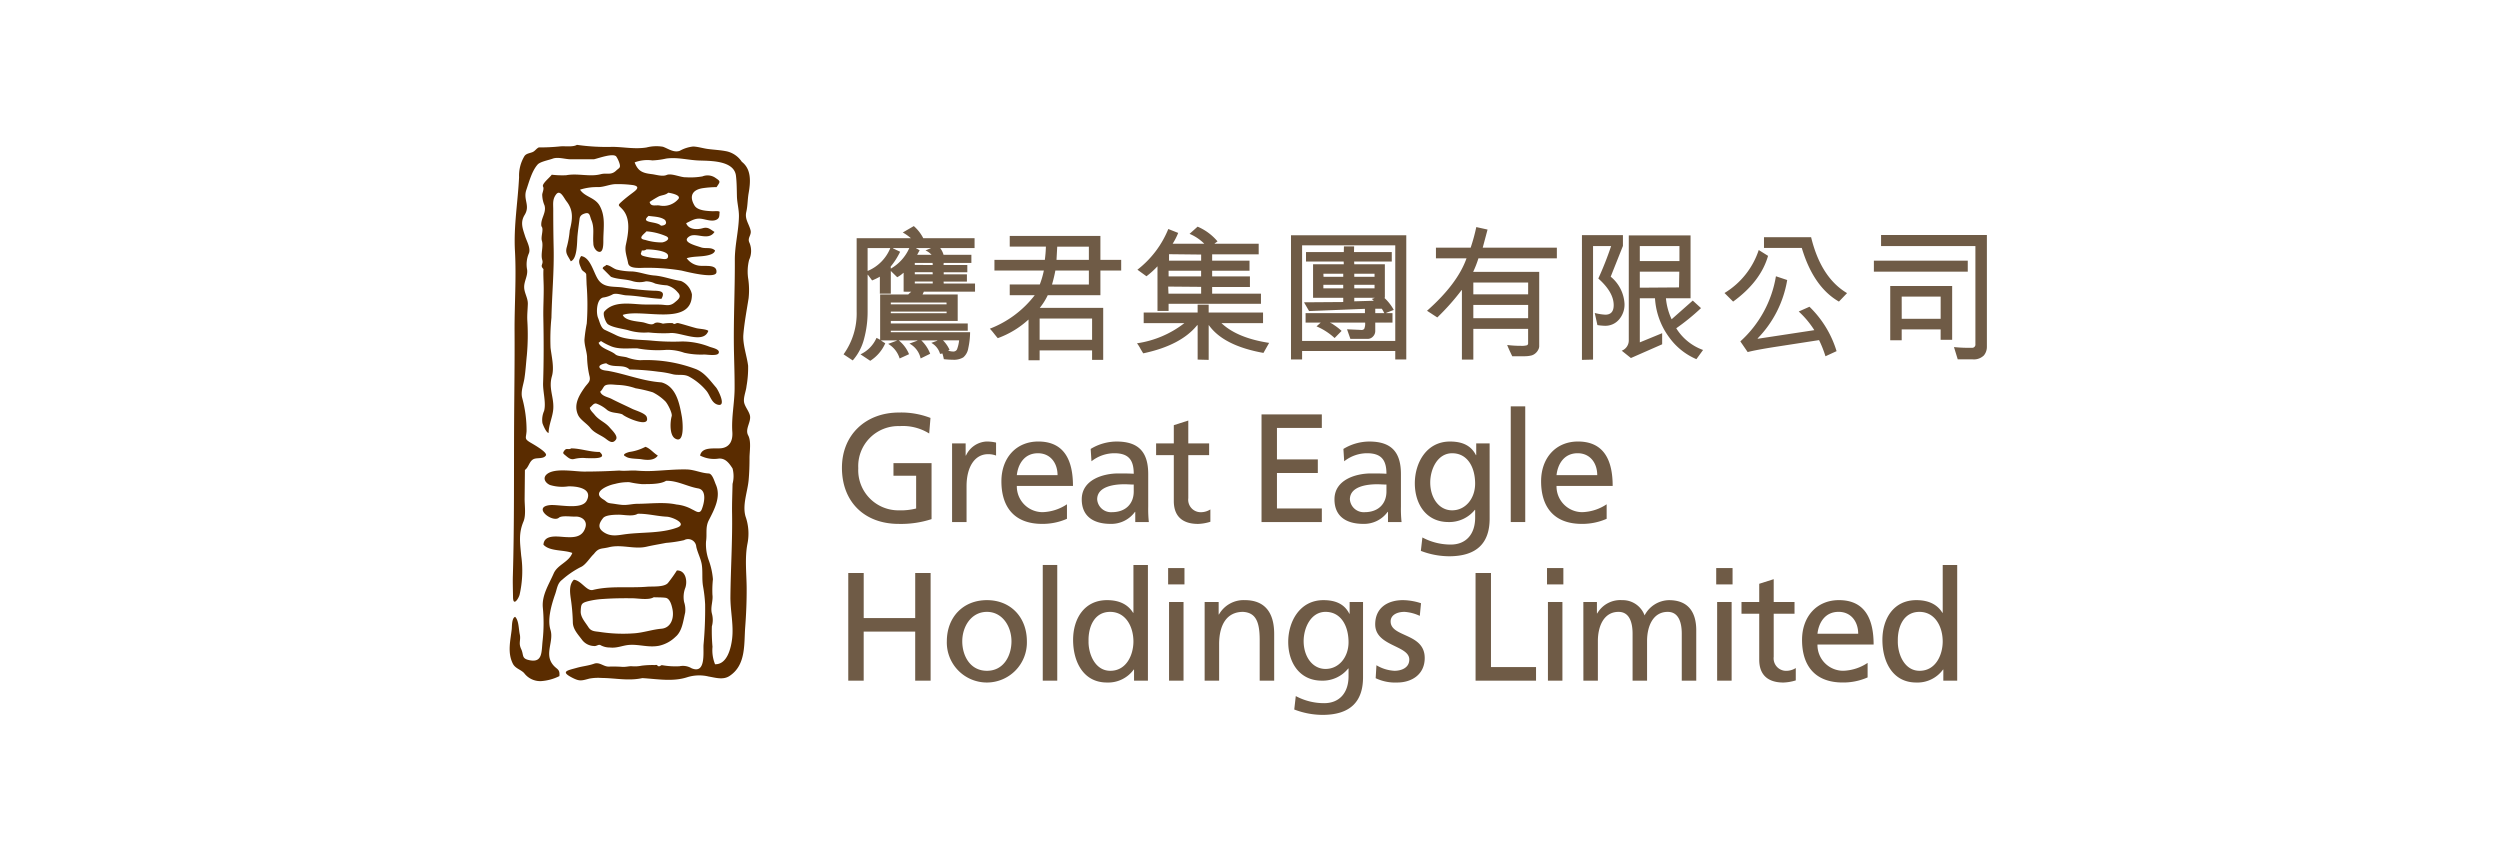 <svg xmlns="http://www.w3.org/2000/svg" xmlns:xlink="http://www.w3.org/1999/xlink" width="466" height="160" viewBox="0 0 466 160">
  <defs>
    <style>
      .cls-1 {
        fill: none;
      }

      .cls-2 {
        clip-path: url(#clip-_21._Semi_Final_Investor_Judge_GreatEagle-Logo);
      }

      .cls-3 {
        clip-path: url(#clip-path);
      }

      .cls-4 {
        fill: #5a2c00;
      }

      .cls-5, .cls-6 {
        fill: #6f5b46;
      }

      .cls-5 {
        fill-rule: evenodd;
      }

      .cls-7 {
        fill: #fff;
      }
    </style>
    <clipPath id="clip-path">
      <rect id="Rectangle_901" data-name="Rectangle 901" class="cls-1" width="275.356" height="106.257"/>
    </clipPath>
    <clipPath id="clip-_21._Semi_Final_Investor_Judge_GreatEagle-Logo">
      <rect width="466" height="160"/>
    </clipPath>
  </defs>
  <g id="_21._Semi_Final_Investor_Judge_GreatEagle-Logo" data-name="21. Semi_Final_Investor_Judge_GreatEagle-Logo" class="cls-2">
    <rect class="cls-7" width="466" height="160"/>
    <g id="Group_40" data-name="Group 40" transform="translate(95 27)">
      <g id="Group_39" data-name="Group 39" class="cls-3" transform="translate(0 0)">
        <path id="Path_148" data-name="Path 148" class="cls-4" d="M26.854,84.327c.729.037,1.464.006,2.191.1.821.107,1.144,1.338,1.3,2.1.352,1.7-.283,3.514-2.062,3.668-1.651.142-3.222.694-4.884.839a28.179,28.179,0,0,1-6.52-.229c-.941-.139-1.678-.074-2.207-.908-.59-.933-1.481-1.86-1.427-2.977.061-1.3.105-1.517,1.384-1.857a15.257,15.257,0,0,1,2.83-.417c1.828-.128,3.682-.152,5.514-.126,1.031.016,2.958.384,3.879-.193m4.321-4.994a26.6,26.6,0,0,1-1.656,2.322c-.689.833-2.92.626-3.884.708-3.348.283-6.877-.208-10.124.606-1.152.289-2.172-1.795-3.545-1.907-.865.868-.75,2.159-.6,3.324a35.477,35.477,0,0,1,.411,4.574c0,1.3.933,2.258,1.694,3.271a2.886,2.886,0,0,0,2.237,1.184c.516.09.865-.42,1.309-.115a3.569,3.569,0,0,0,1.657.395c1.456.157,2.4-.43,3.778-.494,1.819-.085,3.476.531,5.381.171A6.347,6.347,0,0,0,30.91,91.71c1.245-1.029,1.443-2.971,1.8-4.5a4.464,4.464,0,0,0-.192-1.99,4.794,4.794,0,0,1,.248-2.717c.4-1.291.011-3.212-1.593-3.168m-7.3-10.567c1.838-.043,3.615.462,5.442.547.954.042,3.92,1.293,1.9,2.03-2.976,1.088-6.341.829-9.445,1.208-1.481.182-2.774.567-4.146-.291-1.269-.8-1.029-1.665-.208-2.691.481-.6,2.135-.622,2.88-.63,1-.011,2.672.393,3.577-.173m5.282-6.145c2.078-.064,3.962,1.071,5.968,1.414,1.712.3,1.139,2.8.674,3.931-.393.964-1.2.225-1.758,0a7.463,7.463,0,0,0-2.963-.929c-2.233-.5-4.977-.136-7.262-.129-.925,0-1.844.273-2.771.206-.674-.048-1.363-.187-2.036-.268-1.013-.121-.813-.313-1.569-.767-2.213-1.333.817-2.627,2.194-2.88a9.246,9.246,0,0,1,2.688-.323,17.714,17.714,0,0,0,2.364.366c1.232-.022,3.39.064,4.472-.622M11.486,56.572c-.542.361-.868-.169-1.3.43-.308.432-.268.5.173.855.561.457.964.865,1.668.7a6.486,6.486,0,0,1,2.241-.161c1.018.008,4.133.249,2.5-1.152-1.793.018-3.5-.646-5.284-.67m13.83-.291a9.114,9.114,0,0,1-2.989.962c-.364.093-1.606.476-.662.863.58.452,2.173.372,2.912.5,1,.168,2.388.275,3.043-.69-.812-.479-1.392-1.309-2.3-1.632m-7.3-33.9c-.232.28-.673.289-.673.673l1.537,1.537c1.255.5,2.671.4,3.962.794a4.514,4.514,0,0,0,2.557.048,3.945,3.945,0,0,1,1.721.416,11.483,11.483,0,0,0,2.2.334,3.85,3.85,0,0,1,1.969,1.266c.834.837.233,1.3-.575,1.959-.858.7-1.561.416-2.522.372-1.21-.056-2.405.018-3.625-.045-2.3-.12-5.231-.633-6.92,1.334-.36.419.216,2,.654,2.357,1.028.7,2.9.825,4.114,1.215a10.2,10.2,0,0,0,3.449.318,25.553,25.553,0,0,0,3.93.133c1.918-.315,6.313,2.164,7.236-.417-.337-.337-1.7-.369-2.2-.5-1.131-.291-2.239-.668-3.374-.945-.492-.121-.662.393-1.056,0a7.963,7.963,0,0,0-1.825.1c-.467-.152-1.2-.368-1.635-.035-.535.406-1.438-.1-2.1-.221-.954-.177-3.34-.265-3.76-1.378C24.657,30.458,34,33.983,33.974,27.873a3.438,3.438,0,0,0-2.05-2.5c-1.662-.24-3.321-.9-4.973-1.023-1.387-.1-2.68-.652-4.072-.751a12.715,12.715,0,0,1-2.941-.352c-.682-.216-1.186-.77-1.919-.866m-4.707-1.633c-.612.959-.336,1.4.07,2.392.189.455.742.551.89.97l.072,1.945a47.9,47.9,0,0,1,.027,7.248,27.812,27.812,0,0,0-.432,3.011c0,1.056.393,2.082.489,3.132a17.838,17.838,0,0,0,.414,3.494c.358,1.21-.248,1.392-.9,2.333-1.068,1.526-2.039,3.2-1.2,5.058.416.924,1.645,1.608,2.284,2.424.782,1,1.934,1.3,2.91,2.042.652.5,1.288.975,1.873.141.457-.652-.71-1.721-1.21-2.3-.82-.954-1.963-1.3-2.786-2.354-.262-.334-.865-.853-.865-1.3.366-.251.681-.871,1.2-.762A6.31,6.31,0,0,1,18.2,49.445c.865.6,1.851.43,2.8.786.591.591,5.292,2.674,4.547.492-.241-.708-2.076-1.2-2.718-1.52-1.277-.628-2.583-1.2-3.845-1.855-.7-.364-1.811-.484-2.113-1.344.348-.246.5-.694.766-1.012.46-.545,2.007-.237,2.667-.237a11.168,11.168,0,0,1,3.176.622,24.8,24.8,0,0,1,3.208.753,9.176,9.176,0,0,1,2.3,1.651c.454.438,1.376,2.258,1.218,2.794-.294,1-.444,3.518.623,4.16,1.894,1.139,1.4-3.334,1.266-4.069-.419-2.321-1-5.629-3.8-6.389-3.418-.229-6.511-1.505-9.837-2.127-.508-.094-1.234-.074-1.611-.5-.534-.6.774-.909,1.171-.93,1.243.954,3.235.066,4.321,1.154a44.864,44.864,0,0,1,5.378.412,16.97,16.97,0,0,1,2.594.452c1.077.3,2.135-.086,3.164.478a11.1,11.1,0,0,1,3.214,2.648c.687.842.927,2.273,2.122,2.575,1.662.419.067-2.75-.337-3.217-1.124-1.3-2.092-2.717-3.7-3.4a26.008,26.008,0,0,0-10.463-1.68,8.4,8.4,0,0,1-2.472-.531c-.607-.182-1.694-.168-2.137-.559-.839-.74-2.731-1.064-3.129-2.177.133,0,.248-.241.481-.288a9.915,9.915,0,0,0,1.633.866c1.515.729,3.434.439,5.089.478a20.892,20.892,0,0,0,5.445.284,9.185,9.185,0,0,1,3.3.531,13.986,13.986,0,0,0,3.741.337c.516,0,2.41.312,2.682-.232.366-.734-1.13-1.015-1.649-1.2a14.03,14.03,0,0,0-5.16-1,41.078,41.078,0,0,1-5.574-.152c-2.111-.217-4.814-.07-6.712-1.016-.71-.353-1.418-.67-2.13-1.007-.738-.348-.951-1.539-1.24-2.22-.411-.965-.288-3.708,1.082-3.816a5.084,5.084,0,0,0,1.7-.6c.708-.249,1.766.187,2.506.214,2.207.082,4.321.555,6.522.65.818-1.427-.283-1.5-1.454-1.517a45.992,45.992,0,0,1-5.681-.595c-1.809-.259-3.639.155-4.729-1.592-.839-1.341-1.4-4.055-3.118-4.27m12.2-1.247c.809-.014,3.919.208,4.015,1.151.1.959-.983.6-1.681.545a13.142,13.142,0,0,1-2.875-.449c-.312-.1-.452-.16-.515-.478a3.7,3.7,0,0,0,.192-.577,1.1,1.1,0,0,0,.865-.192m0-3.363a11.44,11.44,0,0,1,3.527.852c1.108.427.2,1.093-.63,1.216a10.361,10.361,0,0,1-3.134-.467c-1.48-.243-.35-.978.237-1.6m.385-2.881c.964.158,2.273.125,3.073.769.531.785-.169,1.056-.769,1.056-.8-.893-3.989-.382-2.3-1.825m3.649-4.321c.192.016,2.474.377,1.921,1.152a3.645,3.645,0,0,1-3.457,1.248c-.7-.169-1.7.316-1.921-.673A18.03,18.03,0,0,1,27.815,9.6c.553-.235,1.272-.238,1.728-.673M12.543,0c-.758.457-2.257.195-3.131.289a36.734,36.734,0,0,1-3.976.19c-.449.195-.7.671-1.152.865-.513.221-1.2.251-1.536.769a7.086,7.086,0,0,0-.992,3.92C1.533,10.612.731,15.162.988,19.78,1.266,24.805.886,29.8.916,34.845.95,40.429.863,45.992.831,51.574.78,61.106.879,70.758.6,80.253c-.042,1.355.011,2.71.029,4.064.021,1.726.968.406,1.221-.447a20.034,20.034,0,0,0,.3-7.3c-.206-2.381-.521-4.11.427-6.357.5-1.2.2-3,.213-4.289L2.845,60.6c.767-.531.81-1.769,1.766-2.081.626-.2,1.739.029,2.143-.623.355-.572-2.295-2.055-2.856-2.388-1.245-.737-.828-.823-.745-2.153a23.056,23.056,0,0,0-.825-6.217c-.289-1.173.243-2.429.424-3.594.225-1.448.3-2.858.449-4.283a42.652,42.652,0,0,0,.093-6.5c-.058-1.058.064-2.05.094-3.1.032-1.114-.673-2.054-.684-3.139-.013-1.12.687-2.074.556-3.233a5.179,5.179,0,0,1,.312-3.041c.414-.933-.419-2.341-.7-3.236-.463-1.451-.925-2.578-.08-3.949,1.088-1.766-.31-2.837.315-4.659.515-1.5,1.031-3.53,2.11-4.739C5.694,3.129,7.305,2.84,8,2.579c1.012-.38,2.314.11,3.393.11h4.321c.906-.2,3.714-1.251,4.189-.465a5.036,5.036,0,0,1,.6,1.339c.2.759-.128.738-.634,1.224-.994.954-1.75.379-2.9.686-2.02.539-4.286-.219-6.436.192a16.858,16.858,0,0,1-2.69-.1C7.507,6.078,5.921,7.288,6.23,7.8c.225.376-.125,1.088-.161,1.466a5.285,5.285,0,0,0,.424,2.006c.422,1.4-.8,2.5-.575,3.906.51.51-.161,1.918.091,2.707.329,1.036-.27,2.45.066,3.569.265.879-.51.96.227,1.7-.056,1.056.016,2.038.037,3.086.042,1.979-.1,3.96-.062,5.944.078,4.039.093,8.179-.045,12.212-.056,1.624.59,3.66.187,5.207a4.054,4.054,0,0,0-.308,2.269c.136.416.726,1.825,1.152,1.825,0-1.52.82-3.092.877-4.647.082-2.164-.909-3.695-.261-5.932.463-1.6-.069-3.668-.257-5.3a40.056,40.056,0,0,1,.165-5.592c.1-4.315.508-8.66.414-12.963Q8.122,15.7,8.125,12.14c0-1.144-.165-1.963.513-2.878.769-1.042,1.466.638,1.948,1.248,1.37,1.739,1.122,3.414.612,5.434a17.323,17.323,0,0,1-.526,3.035c-.387,1.248.182,1.659.718,2.728,1.256-.452,1.155-3.682,1.251-4.718.1-1.064.256-2.138.39-3.2.078-.614.51-.866,1.061-1.02.892-.249.849.575,1.139,1.253.61,1.427.238,2.792.368,4.289a1.821,1.821,0,0,0,.679,1.474c1.315.807,1.175-1.547,1.186-2.234.034-2.183.4-4.2-.657-6.15-.884-1.624-2.736-1.63-3.689-3.046a10.207,10.207,0,0,1,3.361-.479c1.2,0,2.293-.6,3.518-.555a20.517,20.517,0,0,1,3.059.192c1.4.278.47.976-.128,1.422-.7.521-1.387,1.053-2.033,1.635-.845.762-.6.65.1,1.41,1.635,1.76,1.125,4.539.666,6.653-.26,1.2.211,2.249.419,3.406.158.873,1.295.887,2.148.909a38.192,38.192,0,0,1,7.807.487c.919.216,6.354,1.606,6.508.334.171-1.419-1.755-1.168-2.635-1.216A3.412,3.412,0,0,1,33,21.129c1.314-.408,2.757-.225,4.091-.577.449-.12,1.087-.334,1.192-.863-.729-.7-1.723-.275-2.6-.577-.946-.328-3.786-1-2.2-2.042,1.263-.828,3.537.932,4.7-.839-.837-.508-1.2-.983-2.223-.689-1.076.31-2.629.251-3.059-.943,1.144-.553,1.764-1.026,3.07-.78.807.152,1.9.54,2.675.08.556-.329.408-.874.5-1.414-.224-.222-1-.1-1.3-.113-.973-.048-2.806-.088-3.388-1.06-1.111-1.863-.291-3.011,1.668-3.257a19.855,19.855,0,0,1,2.444-.179c.729-1.09.8-1.04-.329-1.8a2.563,2.563,0,0,0-2.306-.195,13.024,13.024,0,0,1-3.04.165c-1.008.054-2.739-.817-3.629-.43-.789.344-1.971-.064-2.819-.163-1.72-.2-2.547-.579-3.147-2.185A6.723,6.723,0,0,1,26.6,2.9a13.834,13.834,0,0,0,2.567-.342c2.076-.294,3.963.265,6.063.358,1.967.086,6.591-.085,6.952,2.84.153,1.235.149,2.583.181,3.834.034,1.275.4,2.5.374,3.788-.058,2.706-.78,5.363-.766,8.122.027,5.733-.28,11.475-.157,17.183.05,2.257.129,4.518.115,6.776-.019,2.714-.614,5.367-.422,8.06.1,1.475-.371,2.789-1.994,3.024-1.211.174-3.649-.385-4.016,1.373a5.692,5.692,0,0,0,3.278.591c1.381-.235,2.137.823,2.773,1.812a5.638,5.638,0,0,1,0,2.88c-.037,1.828-.12,3.661-.089,5.49.085,5.183-.261,10.356-.31,15.544-.026,2.592.622,5.223.321,7.8-.219,1.862-.954,4.85-3.185,4.782a7,7,0,0,1-.475-3.254,32.37,32.37,0,0,1-.12-3.8,4.4,4.4,0,0,0,.018-2.354c-.336-1.2.251-2.378.089-3.556a19.312,19.312,0,0,1,.093-2.881,13.338,13.338,0,0,0-.746-3.447,8.792,8.792,0,0,1-.542-3.572c.23-1.45-.166-2.647.532-4,1.064-2.07,2.3-4.379,1.291-6.644-.251-.567-.634-2.022-1.333-2.054-1.378-.062-2.669-.714-4.078-.746-2.014-.048-4.04.166-6.052.265a23.8,23.8,0,0,1-3.22-.042c-1.128-.1-2.215.117-3.323-.021-2.175.125-4.392.192-6.564.192-1.779,0-5.37-.714-6.859.441-.921.713-.393,1.66.534,2.065a7.788,7.788,0,0,0,3.372.253c1.5-.05,4.686.324,3.454,2.669-.94,1.788-5.279.642-6.89.828-3.3.38.55,3.351,1.716,2.341.527-.457,2.306-.165,3.051-.206,1.069-.062,2.279.66,1.9,1.982-.587,2.022-2.364,1.929-4.138,1.808C8.705,72.983,6.41,72.684,6.3,74.53c1.163,1.28,3.746.917,5.378,1.537-.615,1.713-2.75,2.166-3.47,3.823-.9,2.073-2.221,4.031-2.026,6.33a30.04,30.04,0,0,1-.021,6.052c-.267,2.207.091,4.452-2.71,3.732-1.237-.316-.809-.964-1.3-2.007-.553-1.162-.029-1.665-.265-2.757-.213-.981-.168-2.581-.865-3.265-.644.232-.575,1.758-.636,2.308C.146,92.439-.444,94.625.59,96.7c.454.909,1.429,1.069,2.1,1.752a3.741,3.741,0,0,0,3.276,1.5,9.008,9.008,0,0,0,3.308-.927c.129-1.43-.521-1.179-1.3-2.236-1.481-2.015.3-4.254-.369-6.4-.618-1.988.221-4.758.892-6.677.347-.994.4-1.987,1.282-2.637a16.453,16.453,0,0,1,3.42-2.348c.972-.39,1.737-1.766,2.506-2.471.908-1.2,1.384-.9,2.787-1.247,2.359-.593,4.719.43,7.01-.1,1.207-.278,2.429-.475,3.644-.713a23.5,23.5,0,0,0,3.361-.508,1.526,1.526,0,0,1,2.279,1.242c.261,1.159.9,2.295,1.047,3.45.173,1.336-.021,2.643.229,3.986a26.212,26.212,0,0,1,.374,3.278,72.657,72.657,0,0,1-.3,7.575c-.072,1.539.432,5.486-2.237,4.339a3.123,3.123,0,0,0-2.245-.369A14.132,14.132,0,0,1,28.486,97c-.3-.072-.376.208-.671.192-.468-.026-.032-.331-.746-.224a16.69,16.69,0,0,0-2.452.113,6.375,6.375,0,0,1-1.8.11c-.569-.046-1.077.149-1.8.113a22.557,22.557,0,0,0-2.46-.05c-1.056.062-1.758-.919-2.826-.537s-2.122.457-3.2.762c-1.736.492-3.137.668-.906,1.825,1.416.735,1.75.585,3.217.192a8.872,8.872,0,0,1,2.292-.123c2.616.018,4.969.593,7.6.027,2.773.163,5.643.706,8.307-.147a7.474,7.474,0,0,1,4.083-.141c1.263.209,2.661.67,3.842-.1,3.132-2.038,2.7-5.956,2.941-9.137.182-2.4.284-4.866.27-7.27-.018-2.69-.372-5.587.145-8.234a9.617,9.617,0,0,0-.361-5.125c-.609-2.17.38-4.545.583-6.746.126-1.366.166-2.742.166-4.117,0-1.258.353-3.12-.251-4.232-.666-1.221.673-2.576.3-3.813-.229-.758-.774-1.382-1.01-2.135-.3-.949.32-2.257.4-3.214a19.558,19.558,0,0,0,.3-3.81c-.225-1.827-1.036-4-.884-5.836.182-2.223.631-4.548.976-6.755a14.391,14.391,0,0,0-.058-3.53,8.877,8.877,0,0,1,.15-3.612,3.947,3.947,0,0,0,.075-3.176c-.475-.932.425-1.419.2-2.337-.31-1.239-1.116-2.084-.8-3.433.264-1.124.229-2.308.43-3.452.376-2.14.55-4.484-1.263-5.889a4.59,4.59,0,0,0-2.733-1.932C39.36.968,38.14.93,36.938.767,36.024.646,35.145.35,34.218.308a6.588,6.588,0,0,0-2.515.805c-1.112.392-2.118-.39-3.134-.759A7.3,7.3,0,0,0,25.5.492C23.308.833,21.42.411,19.248.374A38.992,38.992,0,0,1,12.543,0" transform="translate(0 0)"/>
        <path id="Path_149" data-name="Path 149" class="cls-5" d="M39.494,70.006h2.875V60.863h9.6v9.143h2.875V49.936H51.972v8.4h-9.6v-8.4H39.494Z" transform="translate(23.623 29.869)"/>
        <path id="Path_150" data-name="Path 150" class="cls-5" d="M50.989,60.781a7.464,7.464,0,1,0,14.922,0c0-4.457-2.989-7.678-7.446-7.678-4.484,0-7.476,3.22-7.476,7.678m2.877,0c0-2.79,1.694-5.493,4.6-5.493,2.875,0,4.572,2.7,4.572,5.493,0,2.616-1.41,5.491-4.572,5.491-3.19,0-4.6-2.875-4.6-5.491" transform="translate(30.5 31.764)"/>
        <rect id="Rectangle_899" data-name="Rectangle 899" class="cls-6" width="2.702" height="21.564" transform="translate(99.37 78.311)"/>
        <path id="Path_151" data-name="Path 151" class="cls-5" d="M77.076,70.565h2.586V49h-2.7v8.915H76.9c-.834-1.352-2.3-2.359-4.858-2.359-4.256,0-6.326,3.479-6.326,7.419,0,4,1.868,7.935,6.3,7.935a5.88,5.88,0,0,0,5-2.416h.059Zm-8.481-7.39c-.059-2.672,1.092-5.432,4.024-5.432s4.341,2.789,4.341,5.52c0,2.444-1.266,5.463-4.312,5.463-2.9,0-4.112-3.251-4.053-5.55" transform="translate(39.31 29.31)"/>
        <path id="Path_152" data-name="Path 152" class="cls-5" d="M76.972,70.35h2.7V55.687h-2.7Zm2.875-20.989H76.8v3.048h3.048Z" transform="translate(45.938 29.525)"/>
        <path id="Path_153" data-name="Path 153" class="cls-5" d="M81.059,68.111h2.7V61.327c0-3.567,1.381-6.038,4.457-6.038,2.356.142,3.105,1.811,3.105,5.232v7.59h2.7V59.4c0-3.938-1.7-6.3-5.491-6.3a5.273,5.273,0,0,0-4.8,2.674h-.058V53.448H81.059Z" transform="translate(48.486 31.764)"/>
        <path id="Path_154" data-name="Path 154" class="cls-5" d="M104.753,53.448h-2.5v2.186h-.058c-.8-1.582-2.244-2.53-4.831-2.53-4.425,0-6.556,4.024-6.556,7.791,0,3.8,2.071,7.216,6.268,7.216a6.12,6.12,0,0,0,4.918-2.271h.059v1.438c0,3.1-1.7,5.029-4.544,5.029a11.169,11.169,0,0,1-5.292-1.322l-.286,2.5a14.807,14.807,0,0,0,5.261,1.005c5.263,0,7.561-2.557,7.561-7.013ZM97.765,65.926c-2.528,0-4.083-2.415-4.083-5.175,0-2.5,1.352-5.463,4.083-5.463,2.877,0,4.286,2.616,4.286,5.664,0,2.731-1.755,4.973-4.286,4.973" transform="translate(54.317 31.764)"/>
        <path id="Path_155" data-name="Path 155" class="cls-5" d="M101.039,67.651a8.429,8.429,0,0,0,4.027.805c2.615,0,5.116-1.438,5.116-4.571,0-4.687-6.353-3.824-6.353-6.815,0-1.207,1.207-1.782,2.587-1.782a7.9,7.9,0,0,1,2.846.746l.229-2.357a11.261,11.261,0,0,0-3.363-.575c-2.905,0-5.176,1.466-5.176,4.515,0,4.112,6.354,3.88,6.354,6.554,0,1.582-1.523,2.1-2.76,2.1a7.215,7.215,0,0,1-3.364-1.036Z" transform="translate(60.386 31.764)"/>
        <path id="Path_156" data-name="Path 156" class="cls-5" d="M112.659,70.006h11.27v-2.53h-8.4V49.936h-2.875Z" transform="translate(67.388 29.869)"/>
        <path id="Path_157" data-name="Path 157" class="cls-5" d="M121.163,70.35h2.7V55.687h-2.7Zm2.877-20.989h-3.048v3.048h3.048Z" transform="translate(72.372 29.525)"/>
        <path id="Path_158" data-name="Path 158" class="cls-5" d="M125.234,68.111h2.7v-7.39c0-2.731,1.095-5.432,3.855-5.432,2.185,0,2.615,2.269,2.615,4.082v8.74h2.7v-7.39c0-2.731,1.092-5.432,3.852-5.432,2.185,0,2.616,2.269,2.616,4.082v8.74h2.7v-9.4c0-3.192-1.352-5.606-5.089-5.606a5.225,5.225,0,0,0-4.542,2.846,4.334,4.334,0,0,0-4.17-2.846,4.957,4.957,0,0,0-4.657,2.472h-.058V53.448h-2.53Z" transform="translate(74.91 31.764)"/>
        <path id="Path_159" data-name="Path 159" class="cls-5" d="M140.9,70.35h2.7V55.687h-2.7Zm2.875-20.989h-3.048v3.048h3.048Z" transform="translate(84.175 29.525)"/>
        <path id="Path_160" data-name="Path 160" class="cls-5" d="M153.56,54.911h-3.88V50.657l-2.7.861v3.393h-3.305V57.1h3.305v8.568c0,2.931,1.724,4.256,4.513,4.256a8.534,8.534,0,0,0,2.3-.4v-2.3a3.341,3.341,0,0,1-1.841.518,2.326,2.326,0,0,1-2.271-2.615V57.1h3.88Z" transform="translate(85.939 30.3)"/>
        <path id="Path_161" data-name="Path 161" class="cls-5" d="M162.958,64.8a8.664,8.664,0,0,1-4.515,1.467,4.8,4.8,0,0,1-4.831-4.887h10.466c0-4.715-1.582-8.28-6.469-8.28-4.141,0-6.872,3.076-6.872,7.419,0,4.772,2.386,7.935,7.591,7.935a11.236,11.236,0,0,0,4.63-.949Zm-9.346-5.432c.2-1.9,1.3-4.083,3.939-4.083,2.328,0,3.652,1.841,3.652,4.083Z" transform="translate(90.165 31.764)"/>
        <path id="Path_162" data-name="Path 162" class="cls-5" d="M171.465,70.565h2.587V49h-2.7v8.915h-.058c-.833-1.352-2.3-2.359-4.858-2.359-4.256,0-6.326,3.479-6.326,7.419,0,4,1.87,7.935,6.3,7.935a5.881,5.881,0,0,0,5-2.416h.058Zm-8.48-7.39c-.058-2.672,1.092-5.432,4.026-5.432s4.339,2.789,4.339,5.52c0,2.444-1.266,5.463-4.312,5.463-2.9,0-4.11-3.251-4.053-5.55" transform="translate(95.77 29.31)"/>
        <path id="Path_163" data-name="Path 163" class="cls-5" d="M55.259,32.227a15.142,15.142,0,0,0-5.894-1.005c-6.123,0-10.609,4.11-10.609,10.292,0,6.383,4.226,10.465,10.58,10.465a18.326,18.326,0,0,0,6.124-.89V40.651h-7.1v2.357h4.226v6.1a11.679,11.679,0,0,1-3.22.344A7.482,7.482,0,0,1,41.8,41.6a7.465,7.465,0,0,1,7.7-7.849,9.257,9.257,0,0,1,5.52,1.379Z" transform="translate(23.182 18.675)"/>
        <path id="Path_164" data-name="Path 164" class="cls-5" d="M51.6,49.611h2.7V42.941c0-3.681,1.581-5.979,4-5.979a4,4,0,0,1,1.5.257V34.8a7.637,7.637,0,0,0-1.784-.2,4.459,4.459,0,0,0-3.823,2.616H54.13V34.948H51.6Z" transform="translate(30.866 20.698)"/>
        <path id="Path_165" data-name="Path 165" class="cls-5" d="M69.575,46.3a8.662,8.662,0,0,1-4.513,1.467,4.8,4.8,0,0,1-4.831-4.887H70.695c0-4.715-1.581-8.28-6.468-8.28-4.141,0-6.872,3.076-6.872,7.419,0,4.772,2.386,7.935,7.59,7.935a11.229,11.229,0,0,0,4.63-.949ZM60.23,40.871c.2-1.9,1.295-4.083,3.938-4.083,2.33,0,3.653,1.841,3.653,4.083Z" transform="translate(34.307 20.698)"/>
        <path id="Path_166" data-name="Path 166" class="cls-5" d="M68.538,38.285a6.889,6.889,0,0,1,4.254-1.5c2.7,0,3.623,1.295,3.623,3.824-1.064-.058-1.811-.058-2.875-.058-2.79,0-6.815,1.149-6.815,4.83,0,3.192,2.213,4.571,5.376,4.571a5.44,5.44,0,0,0,4.544-2.242H76.7v1.9h2.53a23.177,23.177,0,0,1-.115-2.875V40.671c0-4-1.7-6.067-5.894-6.067a9.336,9.336,0,0,0-4.831,1.379Zm7.877,5.635c0,2.185-1.41,3.852-4.083,3.852A2.583,2.583,0,0,1,69.6,45.385c0-2.587,3.623-2.818,5.089-2.818.575,0,1.151.056,1.726.056Z" transform="translate(39.913 20.698)"/>
        <path id="Path_167" data-name="Path 167" class="cls-5" d="M85.286,36.412H81.4V32.156l-2.7.863v3.393H75.4V38.6H78.7v8.568c0,2.931,1.726,4.256,4.515,4.256a8.534,8.534,0,0,0,2.3-.4v-2.3a3.341,3.341,0,0,1-1.841.518A2.326,2.326,0,0,1,81.4,46.619V38.6h3.882Z" transform="translate(45.098 19.234)"/>
        <path id="Path_168" data-name="Path 168" class="cls-5" d="M87.694,51.505H98.935v-2.53H90.57V42.362h7.617v-2.53H90.57V33.967h8.365v-2.53H87.694Z" transform="translate(52.455 18.804)"/>
        <path id="Path_169" data-name="Path 169" class="cls-5" d="M98.013,38.285a6.893,6.893,0,0,1,4.254-1.5c2.7,0,3.623,1.295,3.623,3.824-1.063-.058-1.812-.058-2.875-.058-2.789,0-6.813,1.149-6.813,4.83,0,3.192,2.213,4.571,5.376,4.571a5.433,5.433,0,0,0,4.54-2.242h.059v1.9h2.53a23.036,23.036,0,0,1-.117-2.875V40.671c0-4-1.694-6.067-5.892-6.067a9.336,9.336,0,0,0-4.831,1.379Zm7.877,5.635c0,2.185-1.41,3.852-4.083,3.852a2.583,2.583,0,0,1-2.731-2.386c0-2.587,3.623-2.818,5.09-2.818.574,0,1.149.056,1.724.056Z" transform="translate(57.544 20.698)"/>
        <path id="Path_170" data-name="Path 170" class="cls-5" d="M119.518,34.948h-2.5v2.186h-.056c-.805-1.582-2.244-2.53-4.831-2.53-4.427,0-6.556,4.024-6.556,7.791,0,3.8,2.07,7.216,6.268,7.216a6.125,6.125,0,0,0,4.918-2.271h.058v1.438c0,3.1-1.7,5.029-4.544,5.029a11.159,11.159,0,0,1-5.29-1.322l-.288,2.5a14.807,14.807,0,0,0,5.261,1.005c5.263,0,7.562-2.557,7.562-7.013ZM112.53,47.426c-2.53,0-4.083-2.415-4.083-5.175,0-2.5,1.352-5.463,4.083-5.463,2.875,0,4.285,2.616,4.285,5.664,0,2.731-1.755,4.973-4.285,4.973" transform="translate(63.149 20.698)"/>
        <rect id="Rectangle_900" data-name="Rectangle 900" class="cls-6" width="2.702" height="21.564" transform="translate(186.603 48.745)"/>
        <path id="Path_171" data-name="Path 171" class="cls-5" d="M132.521,46.3a8.664,8.664,0,0,1-4.515,1.467,4.8,4.8,0,0,1-4.828-4.887h10.465c0-4.715-1.581-8.28-6.469-8.28-4.141,0-6.872,3.076-6.872,7.419,0,4.772,2.386,7.935,7.59,7.935a11.223,11.223,0,0,0,4.63-.949Zm-9.343-5.432c.2-1.9,1.293-4.083,3.938-4.083,2.33,0,3.65,1.841,3.65,4.083Z" transform="translate(71.959 20.698)"/>
        <path id="Path_172" data-name="Path 172" class="cls-5" d="M50.141,18.2h-.053a5.919,5.919,0,0,1-1.141.809l-1.194-1.167v4.232H45.711V18.907a11.814,11.814,0,0,1-1.446.7l-.783-1.061h-.053v6.818a19.264,19.264,0,0,1-.663,5.135,9.767,9.767,0,0,1-2.11,4.019L38.944,33.38a13.037,13.037,0,0,0,2.44-8.013V11.73H51.493a9.2,9.2,0,0,0-1.512-1.061l2.057-1.194A7.583,7.583,0,0,1,53.8,11.73h9.565v1.844H56.958a3.735,3.735,0,0,1,.625,1.259h5.188v1.513H57.609l-.026.384h4.43v1.354h-4.4v.385h4.325v1.352h-4.35l.026.36h5.836v1.525H53.909l-.24.518h6.552v4.935H47.753v.463h14.34v1.366H47.753v.265H62.531a14.311,14.311,0,0,1-.345,3.013,2.794,2.794,0,0,1-.929,1.684,3.377,3.377,0,0,1-1.937.438,15.049,15.049,0,0,1-1.684-.107,9.357,9.357,0,0,0-.265-1.061l-.438.08A3.378,3.378,0,0,0,55.3,31.245l1.141-.412-.054-.053H53.43a6.7,6.7,0,0,1,1.659,2.495l-1.777.874a4.155,4.155,0,0,0-2.084-2.773l1.486-.543V30.78H49.292v.053a6.371,6.371,0,0,1,1.857,2.52l-1.752.8a4.716,4.716,0,0,0-2.137-2.718l1.606-.6V30.78H45.949v.053l.769.491a7.389,7.389,0,0,1-2.8,3.263L42.1,33.38a6.044,6.044,0,0,0,2.984-3.065,5.861,5.861,0,0,1,.678.36V22.224H51q.24-.24.571-.518H50.141Zm2.984-4.219-.463.849h2.693a3.607,3.607,0,0,0-1.141-.821l1.008-.412v-.026H52.45V13.6Zm-5.464-.411H43.428v4.272a7.784,7.784,0,0,0,4.232-4.272m.491.053,1.339.638a13.191,13.191,0,0,1-1.764,2.758l.027.385A8.27,8.27,0,0,0,51.2,13.574H48.151Zm7.415,3.1-.027-.384H52.223v.384Zm-3.343,1.739h3.343l-.027-.385H52.223Zm3.343,1.352H52.223v.358h3.343Zm-7.813,4.246h10.4l-.026-.332H47.753Zm10.4,1.352h-10.4v.305h10.4Zm.292,7.257.067.053c.008,0,.11.022.3.067a2.5,2.5,0,0,0,.532.066.757.757,0,0,0,.742-.384,6.742,6.742,0,0,0,.4-1.7H57.476A5.826,5.826,0,0,1,58.7,32.544Z" transform="translate(23.295 5.667)"/>
        <path id="Path_173" data-name="Path 173" class="cls-5" d="M76.613,21.665H66.8a11.781,11.781,0,0,1-1.486,2.362h11.82v9.7H75.061V31.96H65.284V33.8h-2.07V26.2a16.993,16.993,0,0,1-5.731,3.476q-.225-.252-.676-.823a11.6,11.6,0,0,0-.8-.941,19.3,19.3,0,0,0,8.37-6.249H59.712v-1.99h5.6a16.127,16.127,0,0,0,.758-2.6H56.86v-1.99h9.392a22.477,22.477,0,0,0,.2-2.468H59.712v-1.99h16.9v4.457h3.874v1.99H76.613Zm-2.15-6.58V12.618h-5.9l-.133,2.468Zm0,4.59v-2.6H68.215a25.846,25.846,0,0,1-.623,2.6Zm.6,6.341H65.284v3.967h9.778Z" transform="translate(33.503 6.357)"/>
        <path id="Path_174" data-name="Path 174" class="cls-5" d="M87.642,12.672v.054h8.211V14.7H87.177v1.181h6.966v1.871H87.177v1.061H94.22v1.977H87.177v1.247h9.1v1.884H79.058v1.326h-2.07V16.931a16.013,16.013,0,0,1-2.055,1.857l-1.686-1.221a18.3,18.3,0,0,0,5.758-7.588l1.844.73a12.162,12.162,0,0,1-1.036,2.017h5.9a8.567,8.567,0,0,0-2.746-1.844l1.5-1.341a9.978,9.978,0,0,1,3.714,2.747Zm-8.5,3.211h5.984V14.741l-5.984-.066Zm-.08,2.933H85.12V17.754H79.058Zm6.063,3.223V20.765l-6.143-.053.053,1.326Zm1.406,5.876v6.461l-2.057-.054V27.915h-.093q-3.037,3.754-10.043,5.24c-.105-.15-.278-.435-.518-.849a7.107,7.107,0,0,0-.649-1.023,18.764,18.764,0,0,0,8.822-3.754H74.416V25.555H84.471V24.081h2.057v1.474H96.664V27.53H88.916Q91.859,30.3,97.8,31.206l-1.061,1.87q-7.443-1.34-10.163-5.16Z" transform="translate(43.767 5.707)"/>
        <path id="Path_175" data-name="Path 175" class="cls-5" d="M110.566,32.116H93.2V33.7h-2.07V10.546h21.49V33.7h-2.055Zm0-19.7H93.2V30.245h17.366ZM108.88,25.059h1.168v1.764h-3.211v1.525a1.475,1.475,0,0,1-.438,1.088,1.361,1.361,0,0,1-.968.425H102.2l-.625-1.792,2.587.12a.67.67,0,0,0,.611-.187,2.386,2.386,0,0,0,.174-1.179H98.361a3.159,3.159,0,0,1,.77.438,10.077,10.077,0,0,1,1.43,1.114l-1.3,1.326a11.811,11.811,0,0,0-3.371-2.175l.783-.7H93.851V25.059h11.062v-.8L94.5,24.674l-.943-1.632,7.312-.053v-.783H95.243V15.957h5.731l-.027-.516H93.929V13.677h7.045L101,12.616h1.9l-.026,1.061h7.043v1.764H102.9l.027.516h5.7v6.249h-.105a8.621,8.621,0,0,1,1.764,2.255l-1.406.545Zm-2.175-7.337h-3.78v.571h3.78Zm-9.511.571h3.674v-.571h-3.7Zm-.029,2.15h3.7v-.663h-3.7Zm5.76,0h3.78v-.663h-3.78Zm3.647,2.308-.384-.331.516-.185v-.027h-3.78v.65Zm.265,1.486v.823h1.684a8.292,8.292,0,0,0-.463-.823Z" transform="translate(54.511 6.308)"/>
        <path id="Path_176" data-name="Path 176" class="cls-5" d="M113.5,21.332h-.053a43.194,43.194,0,0,1-4.539,5.106l-1.91-1.247q5.665-5,7.363-9.776h-5.7V13.424h6.473a34.527,34.527,0,0,0,1.048-3.834l2.1.465-.9,3.369H131.2v1.991h-14.62a18.979,18.979,0,0,1-.981,2.52h12.311v13.89a1.392,1.392,0,0,1-.173.609,2.037,2.037,0,0,1-.491.65,1.948,1.948,0,0,1-.783.438,5.538,5.538,0,0,1-1.379.145h-2.2q-.7-1.431-.943-2.1a19.3,19.3,0,0,0,2.506.158,3.629,3.629,0,0,0,1.183-.105.38.38,0,0,0,.211-.371V28.562H115.63v5.731H113.5Zm12.349-1.406H115.629v2.2h10.215Zm0,4.179H115.629v2.468h10.215Z" transform="translate(63.999 5.736)"/>
        <path id="Path_177" data-name="Path 177" class="cls-5" d="M132.706,10.529v2.015l-2.282,5.731A7,7,0,0,1,133,23.33a4.246,4.246,0,0,1-1.036,2.945,3.33,3.33,0,0,1-2.586,1.154,10.252,10.252,0,0,1-1.432-.133l-.492-2.255a9.922,9.922,0,0,0,1.964.318q1.565,0,1.565-1.777,0-2.414-2.866-4.962a61.935,61.935,0,0,0,2.388-6.049h-3.369v21.16l-2.07.053V10.529Zm13.015,12.2,1.539,1.406a41.156,41.156,0,0,1-4.617,3.754,9.741,9.741,0,0,0,5,4.047L146.4,33.651a12.085,12.085,0,0,1-5.028-4.007,13.632,13.632,0,0,1-2.693-7.348h-2.826V30.52l4.165-1.712v2.07l-5.824,2.56-1.712-1.366a2.046,2.046,0,0,0,1.314-1.9V10.582h11.515V22.3h-4.59a11.72,11.72,0,0,0,1.061,3.912Zm-2.482-10.161h-7.388v2.8h7.388Zm-7.388,7.761,7.308-.053.053-2.933h-7.361Z" transform="translate(74.809 6.298)"/>
        <path id="Path_178" data-name="Path 178" class="cls-5" d="M149.054,10.77h8.782q1.831,7.535,6.7,10.426l-1.515,1.579q-4.747-2.733-6.922-10h-7.046ZM143.3,22.775l-1.606-1.6a14.762,14.762,0,0,0,6.381-8.013l1.737,1.088q-1.364,4.775-6.513,8.529m12.231,1.844,2-.889a19.373,19.373,0,0,1,5.053,8.278l-2.07.954a21.082,21.082,0,0,0-1.194-3.011l-7.906,1.221q-3.862.6-5.4,1.008l-1.368-1.991a20.943,20.943,0,0,0,6.634-12.138l2.1.7a20.345,20.345,0,0,1-5.518,10.891l.053.053,10.521-1.6a17.111,17.111,0,0,0-2.906-3.476" transform="translate(84.754 6.442)"/>
        <path id="Path_179" data-name="Path 179" class="cls-5" d="M180.18,10.512V31.379a2.519,2.519,0,0,1-.556,1.579,2.663,2.663,0,0,1-2.2.729h-2.68l-.7-2.281a26.427,26.427,0,0,0,3.318.133.6.6,0,0,0,.676-.678V12.582H160.454v-2.07ZM159.115,15.3h17.5v2.057h-17.5Zm14.591,4.724V30.053h-2.148V28.116H164.3v2.017h-2.137V20.024Zm-9.4,6.115h7.256V22H164.3Z" transform="translate(95.176 6.287)"/>
      </g>
    </g>
  </g>
</svg>
